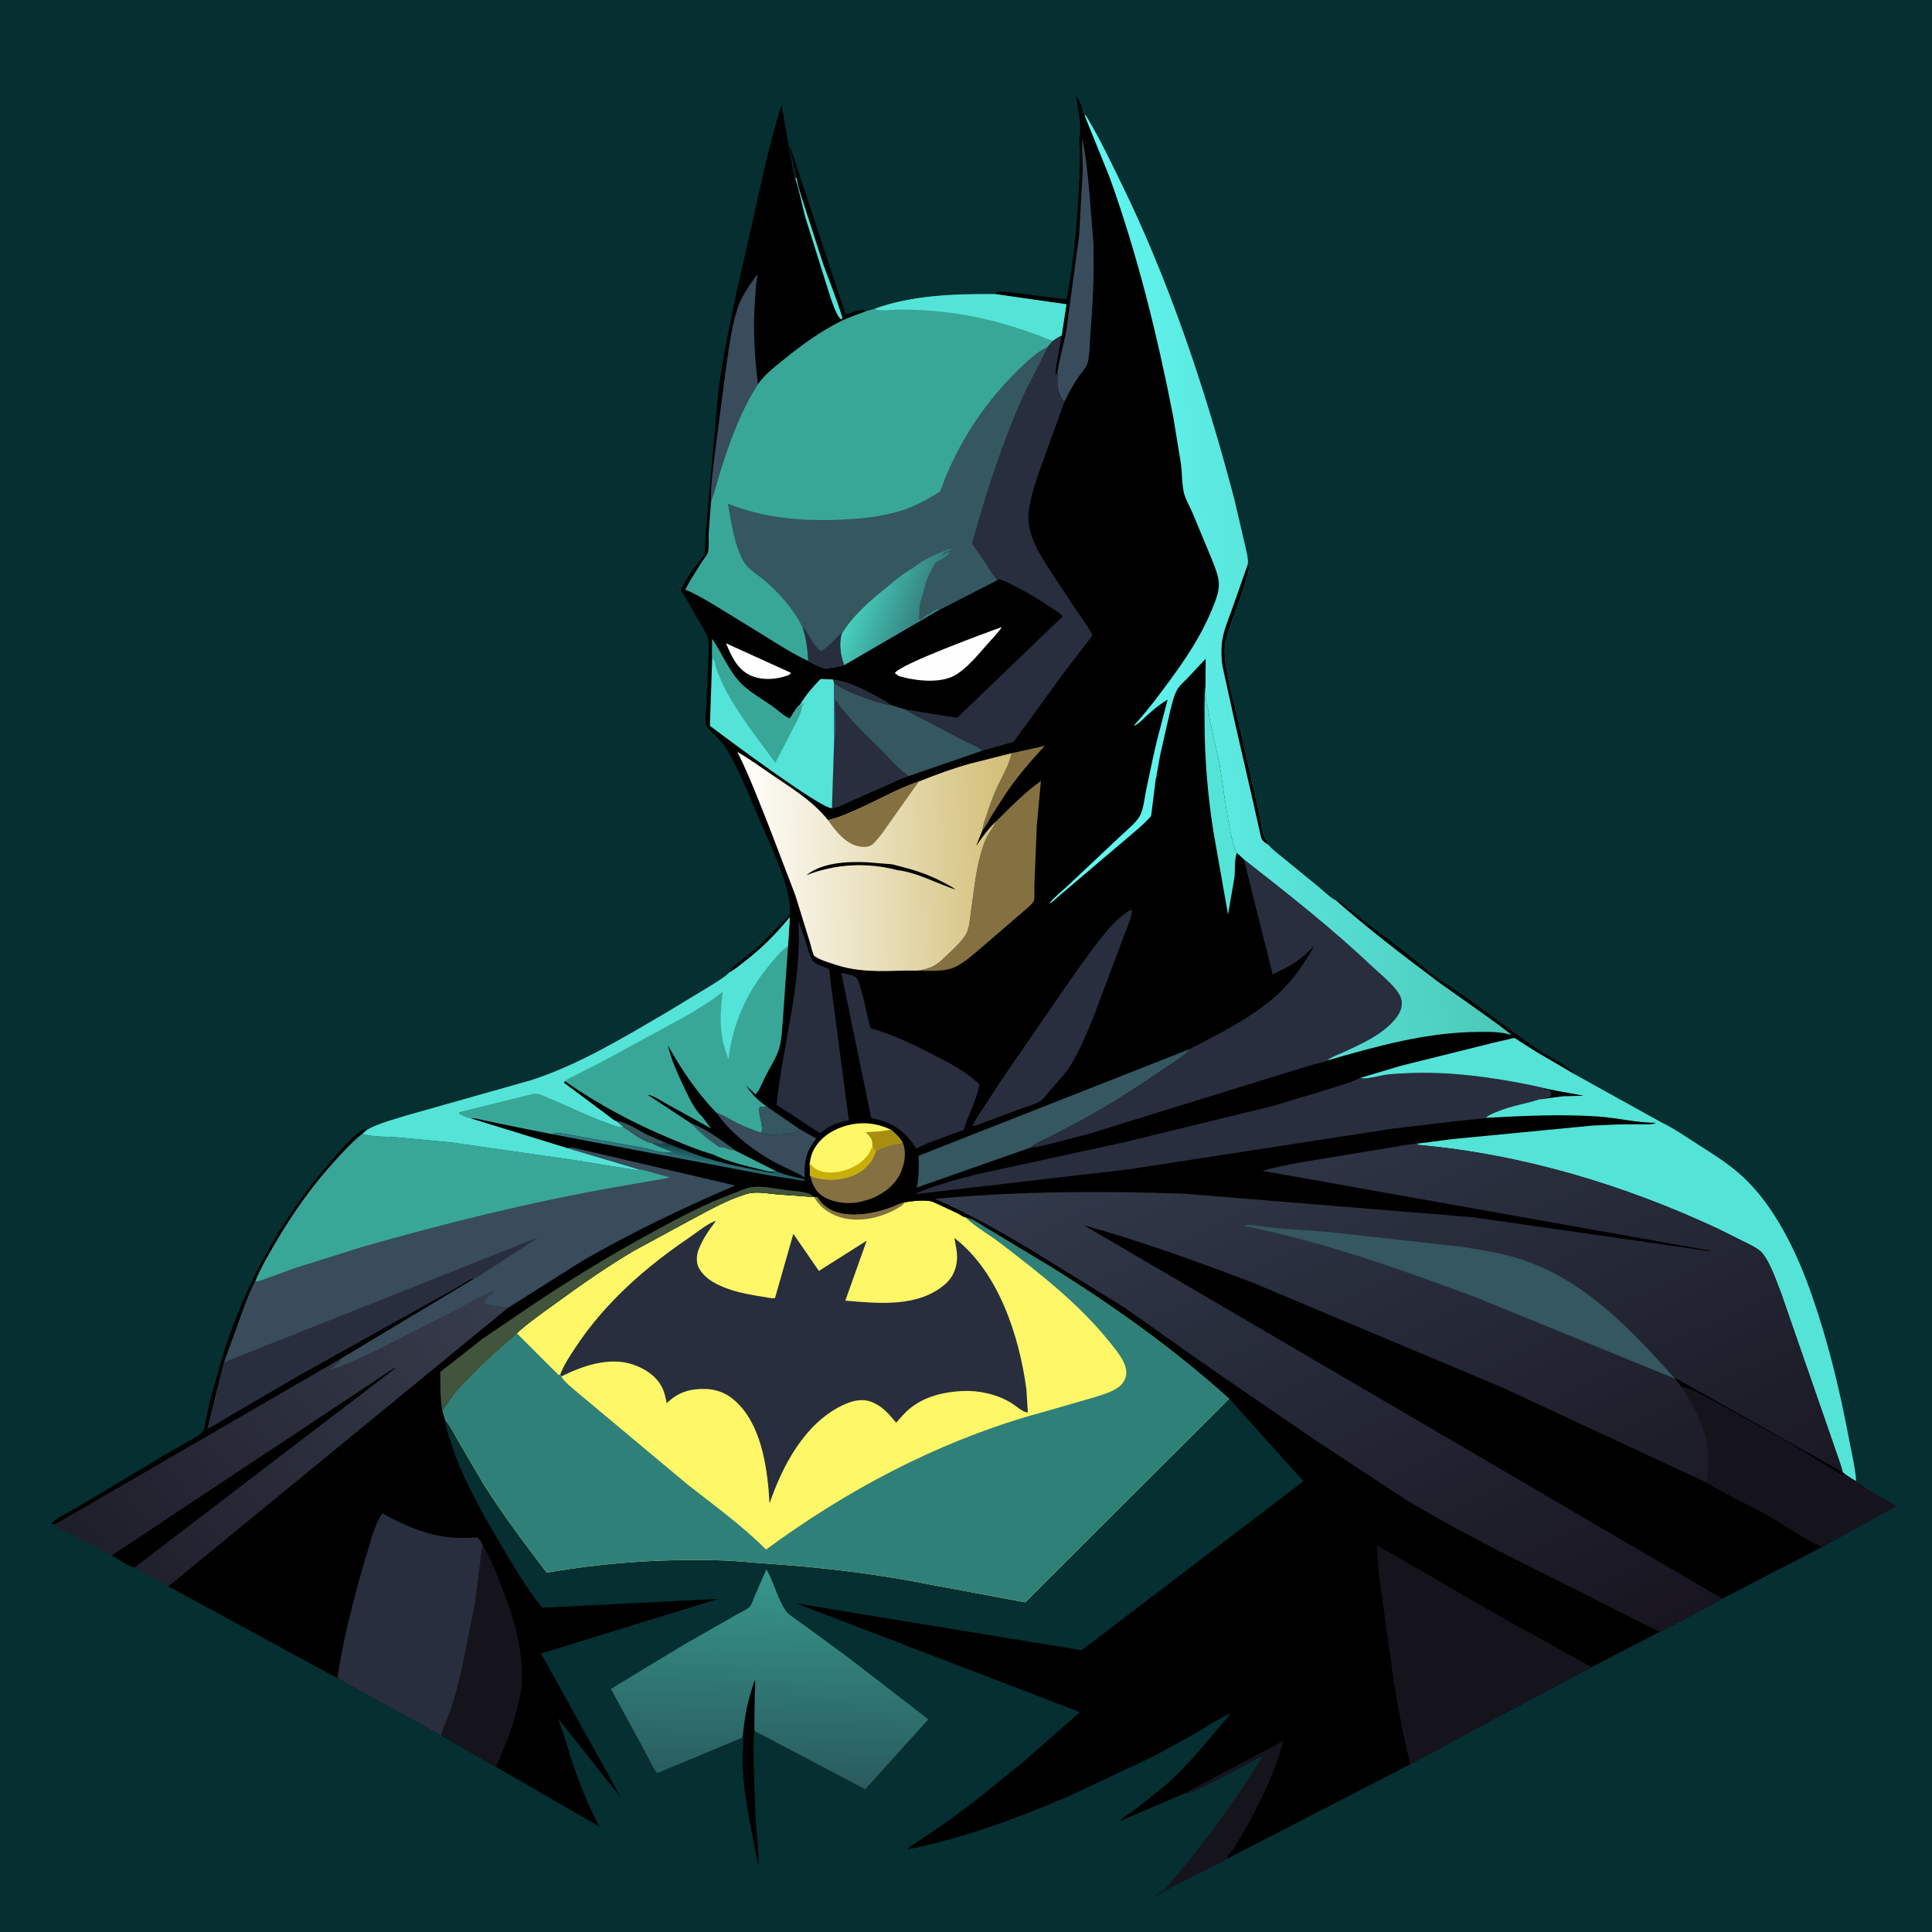 <svg version="1.1" xmlns="http://www.w3.org/2000/svg" style="display: block;" viewBox="0 0 2048 2048" width="1024" height="1024">
<defs>
	<linearGradient id="Gradient1" gradientUnits="userSpaceOnUse" x1="812.438" y1="1890.85" x2="819.2" y2="1668.22">
		<stop class="stop0" offset="0" stop-opacity="1" stop-color="rgb(41,91,94)"/>
		<stop class="stop1" offset="1" stop-opacity="1" stop-color="rgb(55,150,139)"/>
	</linearGradient>
	<linearGradient id="Gradient2" gradientUnits="userSpaceOnUse" x1="97.763" y1="1664.2" x2="502.044" y2="1347.49">
		<stop class="stop0" offset="0" stop-opacity="1" stop-color="rgb(30,30,42)"/>
		<stop class="stop1" offset="1" stop-opacity="1" stop-color="rgb(55,60,76)"/>
	</linearGradient>
	<linearGradient id="Gradient3" gradientUnits="userSpaceOnUse" x1="707.178" y1="1213.08" x2="704.375" y2="1226.49">
		<stop class="stop0" offset="0" stop-opacity="1" stop-color="rgb(23,68,76)"/>
		<stop class="stop1" offset="1" stop-opacity="1" stop-color="rgb(48,127,133)"/>
	</linearGradient>
	<linearGradient id="Gradient4" gradientUnits="userSpaceOnUse" x1="1580.37" y1="609.806" x2="1098.74" y2="629.294">
		<stop class="stop0" offset="0" stop-opacity="1" stop-color="rgb(75,200,183)"/>
		<stop class="stop1" offset="1" stop-opacity="1" stop-color="rgb(101,255,252)"/>
	</linearGradient>
	<linearGradient id="Gradient5" gradientUnits="userSpaceOnUse" x1="1073.79" y1="908.519" x2="785.947" y2="915.842">
		<stop class="stop0" offset="0" stop-opacity="1" stop-color="rgb(210,190,117)"/>
		<stop class="stop1" offset="1" stop-opacity="1" stop-color="rgb(255,255,254)"/>
	</linearGradient>
	<linearGradient id="Gradient6" gradientUnits="userSpaceOnUse" x1="973.952" y1="654.453" x2="909.345" y2="630.293">
		<stop class="stop0" offset="0" stop-opacity="1" stop-color="rgb(54,130,128)"/>
		<stop class="stop1" offset="1" stop-opacity="1" stop-color="rgb(71,208,189)"/>
	</linearGradient>
	<linearGradient id="Gradient7" gradientUnits="userSpaceOnUse" x1="1658.38" y1="1775.21" x2="1342.36" y2="1109.06">
		<stop class="stop0" offset="0" stop-opacity="1" stop-color="rgb(24,21,32)"/>
		<stop class="stop1" offset="1" stop-opacity="1" stop-color="rgb(49,58,75)"/>
	</linearGradient>
</defs>
<path transform="translate(0,0)" fill="rgb(5,47,48)" d="M -0 -0 L 2048 0 L 2048 2048 L -0 2048 L -0 -0 z"/>
<path transform="translate(0,0)" fill="rgb(0,0,0)" d="M 787.984 1834.8 C 789.727 1816.16 793.801 1798.45 800.128 1780.85 C 801.195 1784.25 800.196 1790.52 800.167 1794.25 L 799.665 1834.2 L 799.52 1835.66 C 798.411 1847.46 798.833 1859.59 798.925 1871.45 L 800.959 1929.32 C 802.141 1945.37 804.578 1961.54 803.817 1977.65 L 797.805 1946.73 C 792.841 1921.89 788.388 1897.95 787.244 1872.53 C 786.676 1859.91 788.315 1847.31 787.984 1834.8 z"/>
<path transform="translate(0,0)" fill="rgb(0,0,0)" d="M 58.045 1616.12 L 54.785 1615 C 57.025 1610.49 79.279 1599.28 85.088 1595.85 L 180.59 1538.74 C 186.728 1535.11 213.463 1521.07 215.507 1516.87 C 216.807 1514.2 217.173 1509.65 217.779 1506.71 L 222.972 1483 L 237.935 1431.34 C 261.904 1356.8 300.709 1287.73 352.5 1229.03 C 362.286 1217.94 374.254 1203.02 387.487 1196.24 L 389.713 1197.21 L 384.305 1201.8 C 374.629 1209.31 365.844 1218.95 357.514 1227.92 C 332.152 1255.24 310.344 1285.99 291.636 1318.19 C 284.075 1331.2 276.104 1344.68 270.493 1358.66 C 266.106 1366.01 263.116 1374.52 259.864 1382.43 L 237.543 1443.99 L 220.1 1514.05 C 228.42 1510.48 236.834 1504.41 244.75 1499.93 L 315.672 1458.49 L 455.13 1380.71 L 485.785 1363.76 C 490.205 1361.19 494.886 1357.56 499.588 1355.59 C 500.717 1355.12 501.757 1355.22 502.943 1355.26 L 361.34 1440.3 L 58.045 1616.12 z"/>
<path transform="translate(0,0)" fill="rgb(21,20,29)" d="M 1254.72 1901.49 L 1360.6 1845.43 C 1351.93 1876.69 1337.9 1906.5 1322.29 1934.83 L 1308.5 1958.19 C 1306.41 1961.43 1301.07 1966.97 1300.44 1970.49 C 1297.4 1973.26 1292.77 1975.01 1289.1 1976.89 L 1260.71 1991 L 1224.5 2010.02 L 1224.5 2009 L 1226.75 2007.75 C 1228.45 2006.85 1229.82 2006.27 1231.21 2004.89 L 1232.01 2004.01 L 1233.5 2004 L 1253.01 1981.25 L 1278.51 1949 L 1281.51 1945 L 1284.51 1941 L 1287.51 1937 L 1290.51 1933 L 1293.51 1929 L 1308.5 1907.51 L 1314.51 1899 L 1320.51 1890 L 1322.51 1887 C 1323.53 1885.64 1324.37 1884.89 1325.01 1883.28 C 1325.66 1881.65 1326.47 1880.42 1327.51 1879 C 1329.08 1876.86 1330.08 1874.6 1331.54 1872.41 L 1335.01 1867.01 L 1336.51 1864 C 1339.72 1859.48 1334.76 1867.77 1338.51 1861.25 C 1326.84 1867.51 1263.75 1902.22 1256.26 1901.68 L 1254.72 1901.49 z"/>
<path transform="translate(0,0)" fill="url(#Gradient1)" d="M 787.984 1834.8 L 786.5 1842.12 L 696.638 1879.64 C 691.677 1873.53 688.45 1865.28 684.589 1858.4 L 647.577 1790.27 L 725.165 1743.32 L 780.904 1711.55 C 785.06 1709.05 791.014 1706.72 794.416 1703.47 C 797.032 1700.97 798.847 1694.7 800.268 1691.3 L 812.438 1663.51 C 819.764 1676.12 823.078 1690.91 830.542 1703.64 L 831.299 1704.9 C 832.591 1707.09 833.814 1709.02 835.805 1710.66 C 841.445 1715.31 847.82 1719.34 853.704 1723.71 L 900.163 1757.79 L 984.056 1822.56 L 917.231 1896.68 L 806.725 1838.5 C 804.774 1837.31 801.993 1836.52 800.423 1835.02 L 799.665 1834.2 L 800.167 1794.25 C 800.196 1790.52 801.195 1784.25 800.128 1780.85 C 793.801 1798.45 789.727 1816.16 787.984 1834.8 z"/>
<path transform="translate(0,0)" fill="url(#Gradient2)" d="M 361.34 1440.3 C 360.296 1442.58 359.58 1444.18 357.489 1445.7 C 354.693 1447.73 352.19 1449.86 349.607 1452.15 C 366.168 1447.42 382.759 1439.36 398.322 1431.91 L 483 1388.98 C 493.656 1383.48 504.187 1377.12 515.09 1372.18 L 522 1368.58 L 523.49 1369.5 L 521.5 1371.49 C 520.18 1372.48 519.216 1372.57 518.195 1374.01 L 512.353 1382.17 L 538.391 1386.52 L 178.475 1681.58 L 142.4 1661.73 C 134.234 1658.9 125.858 1653.25 118.396 1648.83 L 75.965 1626.71 C 70.509 1623.8 62.186 1620.72 58.045 1616.12 L 361.34 1440.3 z"/>
<path transform="translate(0,0)" fill="rgb(0,0,0)" d="M 118.396 1648.83 L 418.5 1449.77 L 418.5 1450.83 L 142.4 1661.73 C 134.234 1658.9 125.858 1653.25 118.396 1648.83 z"/>
<path transform="translate(0,0)" fill="rgb(56,76,91)" d="M 384.305 1201.8 C 394.306 1205.33 409.149 1204.6 419.885 1205.44 L 477.698 1210.82 L 609.457 1229.75 L 671 1239.71 L 675.48 1240.44 L 675.709 1239.31 L 600.589 1216.9 C 604.124 1216.38 606.499 1216.03 610 1217.02 L 779.602 1256.67 C 723.953 1280.48 669.306 1306.56 616.894 1336.92 L 538.391 1386.52 L 512.353 1382.17 L 518.195 1374.01 C 519.216 1372.57 520.18 1372.48 521.5 1371.49 L 523.49 1369.5 L 522 1368.58 L 515.09 1372.18 C 504.187 1377.12 493.656 1383.48 483 1388.98 L 398.322 1431.91 C 382.759 1439.36 366.168 1447.42 349.607 1452.15 C 352.19 1449.86 354.693 1447.73 357.489 1445.7 C 359.58 1444.18 360.296 1442.58 361.34 1440.3 L 502.943 1355.26 C 501.757 1355.22 500.717 1355.12 499.588 1355.59 C 494.886 1357.56 490.205 1361.19 485.785 1363.76 L 455.13 1380.71 L 315.672 1458.49 L 244.75 1499.93 C 236.834 1504.41 228.42 1510.48 220.1 1514.05 L 237.543 1443.99 L 259.864 1382.43 C 263.116 1374.52 266.106 1366.01 270.493 1358.66 C 276.104 1344.68 284.075 1331.2 291.636 1318.19 C 310.344 1285.99 332.152 1255.24 357.514 1227.92 C 365.844 1218.95 374.629 1209.31 384.305 1201.8 z"/>
<path transform="translate(0,0)" fill="rgb(40,46,62)" d="M 237.543 1443.99 L 570.645 1311.6 L 521.645 1343.71 C 515.4 1347.56 509.494 1351.94 502.943 1355.26 C 501.757 1355.22 500.717 1355.12 499.588 1355.59 C 494.886 1357.56 490.205 1361.19 485.785 1363.76 L 455.13 1380.71 L 315.672 1458.49 L 244.75 1499.93 C 236.834 1504.41 228.42 1510.48 220.1 1514.05 L 237.543 1443.99 z"/>
<path transform="translate(0,0)" fill="rgb(57,167,152)" d="M 384.305 1201.8 C 394.306 1205.33 409.149 1204.6 419.885 1205.44 L 477.698 1210.82 L 609.457 1229.75 L 671 1239.71 L 675.48 1240.44 L 675.709 1239.31 C 678.621 1239.62 681.176 1240.03 684 1240.86 L 710.569 1248.28 L 652.157 1258.43 C 561.618 1274.42 471.358 1296.73 383 1322.08 L 313.036 1344.06 L 286.564 1353.67 C 281.409 1355.53 275.954 1358 270.493 1358.66 C 276.104 1344.68 284.075 1331.2 291.636 1318.19 C 310.344 1285.99 332.152 1255.24 357.514 1227.92 C 365.844 1218.95 374.629 1209.31 384.305 1201.8 z"/>
<path transform="translate(0,0)" fill="rgb(254,247,103)" d="M 547.838 1413.25 C 560.659 1401.44 575.722 1391.25 589.809 1380.97 C 616.392 1361.57 643.298 1342.83 671.627 1326.01 L 730.979 1293.83 C 749.522 1284.04 769.624 1272.36 789.661 1266.16 L 791.5 1265.6 C 801.379 1262.51 814.168 1265.26 824.423 1266.13 L 863.121 1268.9 L 866.5 1268.66 L 867.53 1270.35 C 872.569 1278.45 881.21 1283.82 890.5 1285.88 C 907.827 1289.72 928.382 1285.83 944.817 1279.73 C 949.584 1277.97 954.18 1275.02 959.272 1274.48 C 966.339 1273.01 978.348 1272.05 985.539 1273.16 C 989.144 1273.71 993.208 1276.01 996.565 1277.49 L 1015.22 1286.22 C 1017.16 1287.23 1021.31 1290.18 1023.2 1290.31 C 1032.42 1292.16 1042.54 1300.21 1050.91 1304.77 L 1112.48 1341.9 C 1180.24 1384.01 1243.73 1429.28 1303.08 1482.66 L 1086.77 1698.51 L 987.673 1680.02 C 930.953 1668.66 873.157 1661.55 815.464 1657.7 L 773.653 1654.42 C 708.4 1651.78 643.895 1655.99 579.544 1667.07 C 556.668 1636.82 533.269 1606.15 513.078 1574.02 L 486.06 1528 C 481.817 1520.67 477.857 1512.08 472.351 1505.69 L 471.614 1504.86 L 468.839 1495.19 C 473.967 1488.06 478.562 1480.76 484.293 1474.06 C 503.486 1451.6 525.928 1432.88 547.838 1413.25 z"/>
<path transform="translate(0,0)" fill="rgb(132,112,64)" d="M 863.121 1268.9 L 866.5 1268.66 L 867.53 1270.35 C 872.569 1278.45 881.21 1283.82 890.5 1285.88 C 907.827 1289.72 928.382 1285.83 944.817 1279.73 C 949.584 1277.97 954.18 1275.02 959.272 1274.48 C 957.329 1277.35 954.925 1278.77 951.998 1280.5 C 934.542 1290.79 911.58 1296.25 891.537 1290.59 C 879.726 1287.25 868.923 1279.77 863.121 1268.9 z"/>
<path transform="translate(0,0)" fill="rgb(40,46,62)" d="M 593.858 1457.16 C 597.646 1446.95 603.988 1437.55 609.951 1428.5 C 641.303 1380.91 684.243 1343.28 731.069 1311.61 C 739.042 1306.22 748.62 1297.99 757.51 1294.58 L 758.896 1294.27 C 751.768 1303.76 745.136 1312.82 740.815 1324 L 740.237 1325.46 C 738.303 1330.66 738.005 1337.97 740.358 1343.08 C 746.338 1356.05 762.196 1363.22 775.148 1367.39 C 786.417 1371.01 798.351 1373.02 810.04 1374.79 C 813.48 1375.31 818.268 1376.71 821.543 1376 L 840.971 1307.9 L 868.065 1347.25 L 918.732 1315.16 L 896.067 1378.76 C 930.793 1381.71 973.027 1386.15 1001.63 1361.55 C 1009.91 1354.43 1013.78 1345.37 1014.5 1334.63 C 1014.98 1327.48 1012.84 1319.38 1011.66 1312.27 C 1058.65 1348.4 1080.52 1416.39 1088.04 1473.01 L 1089.55 1497.11 C 1085.73 1498.2 1075.51 1489.22 1071.36 1486.78 C 1055.85 1477.66 1037.34 1473.61 1019.43 1474.56 C 1000.13 1475.58 980.784 1480.26 965.345 1492.37 C 959.603 1496.88 954.802 1502.67 949.964 1508.11 C 942.539 1499.1 934.849 1490.08 923.5 1485.95 C 912.755 1482.05 902.105 1485.22 892.26 1490.06 C 852.61 1509.56 829.534 1553.75 815.757 1593.61 C 813.798 1559.43 808.283 1515.74 783.926 1489.49 C 773.862 1478.63 761.94 1472.59 747 1472.32 C 730.97 1472.03 718.199 1476.18 706.771 1487.48 C 705.636 1481.74 704.46 1476.04 701.85 1470.75 C 695.871 1458.62 683.286 1450.51 670.76 1446.37 C 645.736 1438.1 617.637 1447.78 595.224 1458.97 L 593.858 1457.16 z"/>
<path transform="translate(0,0)" fill="rgb(47,128,120)" d="M 1023.2 1290.31 C 1032.42 1292.16 1042.54 1300.21 1050.91 1304.77 L 1112.48 1341.9 C 1180.24 1384.01 1243.73 1429.28 1303.08 1482.66 L 1086.77 1698.51 L 987.673 1680.02 C 930.953 1668.66 873.157 1661.55 815.464 1657.7 L 773.653 1654.42 C 708.4 1651.78 643.895 1655.99 579.544 1667.07 C 556.668 1636.82 533.269 1606.15 513.078 1574.02 L 486.06 1528 C 481.817 1520.67 477.857 1512.08 472.351 1505.69 L 471.614 1504.86 L 468.839 1495.19 C 473.967 1488.06 478.562 1480.76 484.293 1474.06 C 503.486 1451.6 525.928 1432.88 547.838 1413.25 L 592.065 1457.47 L 593.858 1457.16 L 595.224 1458.97 C 595.892 1463.12 609.387 1473.52 613.039 1476.83 L 728.768 1573.55 C 756.865 1595.76 786.759 1617.08 811.996 1642.62 C 896.661 1580.4 990.338 1530.45 1091.36 1500.85 L 1107.26 1496.41 L 1159.14 1481.45 C 1167.9 1478.76 1180.63 1475.19 1187.5 1468.94 C 1191.48 1465.3 1194.13 1459.99 1193.96 1454.5 C 1193.62 1443.3 1182.98 1431.03 1176.32 1422.72 C 1143.42 1381.69 1101.98 1349.71 1060.54 1317.91 C 1049.01 1309.06 1035.19 1301.33 1024.59 1291.62 L 1023.2 1290.31 z"/>
<path transform="translate(0,0)" fill="rgb(0,0,0)" d="M 1054.95 311.79 L 1056.35 309.811 C 1061.78 308.428 1070.42 309.927 1076.03 310.426 L 1130.66 317.31 C 1138.98 274.566 1142.18 230.902 1144.26 187.485 L 1144.75 161.876 C 1144.61 156.387 1143.58 149.572 1144.42 144.231 C 1146.55 130.619 1142.5 115.443 1140.87 101.787 C 1143.02 105.375 1145.9 109.764 1146.61 113.894 C 1147.08 116.638 1147.11 118.71 1148.76 121.163 L 1149.66 122.325 L 1150.8 122 C 1164.3 143.895 1175.3 167.116 1186.64 190.167 C 1239.77 298.115 1277.84 412.906 1308.46 529.108 L 1320.09 579 C 1321.24 584.808 1323.62 592.273 1322.75 598.136 L 1324.52 600 C 1319.69 625.188 1307.81 650.002 1300.4 674.666 C 1297.68 683.708 1297.92 692.706 1299.06 702 C 1301.74 723.832 1308.61 745.935 1313.42 767.394 L 1334.75 862.422 C 1336.47 869.76 1337.72 883.253 1341.4 889.324 L 1343.5 892.16 C 1344.38 893.486 1344.43 893.995 1344.54 895.581 C 1349.91 901.575 1356.93 906.612 1363.12 911.752 L 1397.14 939.513 C 1402.44 943.781 1410.21 951.805 1416.27 954.487 C 1421.1 955.21 1423.63 958.355 1427.35 961.415 L 1444.5 975.135 L 1492.25 1011.74 C 1504.68 1021.52 1517.13 1033.39 1530.55 1041.72 C 1568.38 1065.21 1602.14 1095.02 1639.98 1118.66 C 1645.73 1122.25 1667.11 1132.82 1668.64 1138.44 L 1760.82 1189.54 C 1774.45 1196.05 1787.36 1205.17 1800.11 1213.29 C 1816.53 1223.75 1833.15 1234.13 1847.5 1247.41 C 1881.37 1278.74 1904.63 1327.41 1919.79 1370.44 C 1937.47 1420.61 1949.99 1472.11 1959.85 1524.33 C 1962.71 1539.49 1966.48 1554.85 1967.73 1570.23 L 1968.73 1571.05 C 1980.9 1580.86 1996.5 1588.6 2009.95 1596.63 L 1931.65 1639.69 L 1825.51 1694.58 C 1812.13 1702.78 1797.92 1709.87 1784 1717.12 C 1776.07 1721.24 1768.04 1726.27 1759.77 1729.56 L 1687.19 1767.18 L 1584.48 1821.85 L 1495.02 1870.18 L 1300.44 1970.49 C 1301.07 1966.97 1306.41 1961.43 1308.5 1958.19 L 1322.29 1934.83 C 1337.9 1906.5 1351.93 1876.69 1360.6 1845.43 L 1254.72 1901.49 L 1186.45 1930.67 C 1191.86 1925.39 1198.91 1921.43 1205 1916.89 L 1236.09 1891.85 C 1262.11 1868.94 1282.71 1841.87 1305.12 1815.69 C 1291.18 1822.44 1277.97 1830.95 1264.62 1838.78 L 1222.47 1861.93 L 1133.28 1903.88 C 1078.35 1927.63 1020.46 1948.85 961.6 1960.49 C 964.553 1957.12 969.64 1954.4 973.414 1951.81 L 1000.52 1933.42 L 1031.8 1910.52 L 1086.48 1866.18 L 1144.81 1814.9 L 844.091 1699.69 L 1146.52 1749.33 L 1381.7 1570.16 L 1303.08 1482.66 C 1243.73 1429.28 1180.24 1384.01 1112.48 1341.9 L 1050.91 1304.77 C 1042.54 1300.21 1032.42 1292.16 1023.2 1290.31 C 1021.31 1290.18 1017.16 1287.23 1015.22 1286.22 L 996.565 1277.49 C 993.208 1276.01 989.144 1273.71 985.539 1273.16 C 978.348 1272.05 966.339 1273.01 959.272 1274.48 C 954.18 1275.02 949.584 1277.97 944.817 1279.73 C 928.382 1285.83 907.827 1289.72 890.5 1285.88 C 881.21 1283.82 872.569 1278.45 867.53 1270.35 L 866.5 1268.66 L 863.121 1268.9 L 824.423 1266.13 C 814.168 1265.26 801.379 1262.51 791.5 1265.6 L 789.661 1266.16 C 769.624 1272.36 749.522 1284.04 730.979 1293.83 L 671.627 1326.01 C 643.298 1342.83 616.392 1361.57 589.809 1380.97 C 575.722 1391.25 560.659 1401.44 547.838 1413.25 C 525.928 1432.88 503.486 1451.6 484.293 1474.06 C 478.562 1480.76 473.967 1488.06 468.839 1495.19 L 471.614 1504.86 C 472.486 1513.21 475.552 1521.68 478.136 1529.67 C 490.309 1567.3 509.911 1601.84 529.924 1635.74 C 543.59 1658.88 557.906 1683.22 574.591 1704.27 L 761.355 1694.88 L 573.566 1752.79 L 658.533 1906.04 L 591.423 1821.51 C 597.264 1836.25 601.353 1851.79 606.317 1866.84 C 614.102 1890.44 623.761 1914.72 635.709 1936.5 L 525.598 1872.8 L 467.726 1839.8 L 357.59 1778.97 L 178.475 1681.58 L 538.391 1386.52 L 616.894 1336.92 C 669.306 1306.56 723.953 1280.48 779.602 1256.67 L 610 1217.02 C 606.499 1216.03 604.124 1216.38 600.589 1216.9 L 675.709 1239.31 L 675.48 1240.44 L 671 1239.71 L 609.457 1229.75 L 477.698 1210.82 L 419.885 1205.44 C 409.149 1204.6 394.306 1205.33 384.305 1201.8 L 389.713 1197.21 L 389.892 1197.24 C 403.176 1190.08 419.24 1186.15 433.629 1181.71 L 563 1145.1 C 613.628 1128.76 661.282 1099.77 707 1073 L 755.076 1043.89 C 761.126 1039.92 768.355 1035.85 773.4 1030.64 C 773.594 1027.35 777.654 1024.55 780.224 1022.5 C 789.025 1015.49 798.068 1008.85 806.313 1001.16 L 837.578 969.142 C 837.322 960.371 836.719 952.558 834.485 944.075 C 827.65 918.128 815.076 892.328 804.5 867.67 C 793.693 842.475 784.593 818.237 770.5 794.526 C 766.144 787.197 760.404 782.133 754.657 775.946 C 753.153 774.328 749.491 771.151 748.61 769.273 C 746.784 765.378 748.603 754.323 748.853 749.519 L 750.424 706.237 C 750.768 697.301 752.378 686.098 750.535 677.389 C 749.059 670.415 742.553 661.27 738.903 655 C 733.199 645.204 728.182 634.939 721.653 625.659 C 725.867 616.182 732.794 606.581 738.868 598.148 C 741.042 595.13 745.601 590.335 746.922 586.945 C 747.461 585.561 747.256 582.15 747.36 580.599 L 748.363 561.934 L 761.344 416 C 769.405 355.91 783.769 296.245 797.248 237.185 C 806.794 195.362 815.256 152.051 828.465 111.242 L 841.124 182.995 C 841.48 184.563 841.776 185.819 842.337 187.357 L 842.922 188.901 L 844.484 188.815 L 837.004 156.5 L 837.794 156 L 896.251 333.23 C 902.614 331.615 913.209 326.759 918.968 329.486 L 927.122 327.324 C 967.416 312.677 1012.6 311.511 1054.95 311.79 z"/>
<path transform="translate(0,0)" fill="rgb(40,46,62)" d="M 883.028 720.284 C 898.876 722.061 913.659 729.765 927.6 737.208 C 933.204 740.2 939.336 743.116 944.158 747.281 L 942.859 747.194 C 931.982 746.24 890.378 731.127 884.034 723.705 L 883.028 720.284 z"/>
<path transform="translate(0,0)" fill="rgb(84,227,215)" d="M 844.484 188.815 C 846.27 200.378 851.082 212.725 854.522 223.936 L 872.635 279.97 C 879.474 298.92 887.317 317.662 893.013 337 L 891.955 338.685 C 886.611 335.555 882.046 319.786 879.824 313.661 L 853.591 230.072 C 850.063 217.139 847.692 203.207 843.488 190.553 L 842.922 188.901 L 844.484 188.815 z"/>
<path transform="translate(0,0)" fill="rgb(52,87,96)" d="M 812.213 1172.57 L 847.264 1196.69 C 844.544 1200.11 840.229 1201.37 835.996 1201.82 C 827.253 1202.76 815.345 1203.87 807.055 1200.86 C 810.122 1192.85 802.293 1180.43 805.5 1173.04 C 807.61 1173.54 808.689 1173.85 810.825 1173.14 L 812.213 1172.57 z"/>
<path transform="translate(0,0)" fill="rgb(254,254,254)" d="M 769.62 681.93 L 838 713.012 L 838.261 714.125 L 835.5 715.857 C 823.014 720.327 808.467 721.574 796 716.161 C 781.522 709.876 775.383 695.547 769.62 681.93 z"/>
<path transform="translate(0,0)" fill="rgb(132,112,64)" d="M 1072.45 798.378 L 1107.45 790.653 C 1092.01 807.42 1077.55 824.123 1064.92 843.158 L 1051.22 864.629 C 1048.26 869.615 1045.33 875.633 1041.49 879.969 C 1041.94 874.343 1044.02 869.877 1045.7 864.621 C 1049.17 853.769 1052.83 843.288 1057.74 832.977 C 1063.47 820.92 1069.41 811.619 1072.45 798.378 z"/>
<path transform="translate(0,0)" fill="url(#Gradient3)" d="M 584.587 1202.11 C 591.673 1199.97 598.889 1202.03 606.031 1203.18 L 641.191 1209.49 L 681.29 1216.59 C 689.128 1218.19 703.037 1223.12 710.75 1221.25 L 713.02 1222.06 L 713.5 1221.39 C 706.128 1218.17 697.576 1215.85 690.764 1211.56 L 694.922 1211.61 C 698.204 1213.47 702.447 1212.07 706.051 1211.55 C 719.674 1216.73 733.224 1222.63 747.105 1227.04 C 770.793 1234.56 795.617 1239.2 820 1243.58 L 819.889 1242.12 L 822.235 1241.26 C 831.928 1245.49 842.285 1247.56 852.5 1250.12 L 853.1 1251.5 C 849.353 1251.71 845.386 1250.52 841.662 1249.96 L 814.074 1245.66 L 584.587 1202.11 z"/>
<path transform="translate(0,0)" fill="rgb(254,254,254)" d="M 1062.03 664.691 C 1057.95 670.822 1052.17 676.624 1047.26 682.179 C 1037.39 693.352 1025.07 708.626 1012.08 715.944 C 996.256 724.855 969.927 721.665 953.009 716.736 L 948.5 713.569 C 953.707 704.169 1047.64 669.771 1062.03 664.691 z"/>
<path transform="translate(0,0)" fill="rgb(56,76,91)" d="M 759.159 1179.27 C 766.638 1181.96 773.147 1186.34 780.22 1189.89 C 789.009 1194.29 797.763 1197.7 807.055 1200.86 C 815.345 1203.87 827.253 1202.76 835.996 1201.82 C 840.229 1201.37 844.544 1200.11 847.264 1196.69 L 847.325 1196.66 L 865.358 1206.95 C 854.405 1220.46 852.324 1231.03 852.982 1248.13 C 843.883 1242.49 833.493 1238.45 823.973 1233.47 C 799.559 1220.7 775.26 1201.88 759.159 1179.27 z"/>
<path transform="translate(0,0)" fill="rgb(84,227,215)" d="M 1277.86 726.837 C 1278.25 734.285 1277.42 742.041 1279.81 749 C 1281.35 753.516 1281.68 759.397 1282.68 764.155 L 1292.46 808.363 C 1295.25 823.204 1304.3 897.674 1311.32 904.165 C 1308.33 909.111 1309.42 923.464 1308.56 930.021 L 1301.78 969.538 L 1286.43 882.528 C 1280.33 844.263 1276.91 804.264 1276.91 765.5 C 1276.91 752.723 1276.4 739.513 1277.86 726.837 z"/>
<path transform="translate(0,0)" fill="rgb(132,112,64)" d="M 956.964 1211.45 C 960.794 1220.42 959.241 1231.64 955.86 1240.51 C 950.479 1254.62 938.638 1264.24 925.037 1270.01 C 921.227 1271.62 917.249 1272.63 913.252 1273.66 C 900.296 1277 883.537 1275.22 872.176 1268.05 C 864.239 1263.04 860.897 1254.91 858.76 1246.18 L 862.5 1247.83 C 876.277 1252.49 896.027 1251.07 908.821 1244 C 918.004 1238.92 925.051 1231.15 928.057 1221.04 C 933.207 1215.59 949.762 1212.69 956.964 1211.45 z"/>
<path transform="translate(0,0)" fill="rgb(254,247,103)" d="M 858.32 1233.22 C 859.045 1229.1 859.699 1224.91 861.461 1221.08 C 867.563 1207.82 879.568 1199.13 893.045 1194.5 C 910.102 1188.63 927.792 1189.56 944 1197.38 C 949.37 1201.57 953.452 1205.5 956.964 1211.45 C 949.762 1212.69 933.207 1215.59 928.057 1221.04 C 925.051 1231.15 918.004 1238.92 908.821 1244 C 896.027 1251.07 876.277 1252.49 862.5 1247.83 L 858.76 1246.18 L 858.32 1233.22 z"/>
<path transform="translate(0,0)" fill="rgb(167,142,14)" d="M 944 1197.38 C 949.37 1201.57 953.452 1205.5 956.964 1211.45 C 949.762 1212.69 933.207 1215.59 928.057 1221.04 C 927.281 1218.12 925.683 1218.27 924.849 1215.35 C 924.686 1208.27 923.888 1206.23 918.683 1201.27 L 917.616 1200.27 C 925.992 1199.71 934.526 1199.45 942.747 1197.67 L 944 1197.38 z"/>
<path transform="translate(0,0)" fill="rgb(201,174,9)" d="M 924.849 1215.35 C 925.683 1218.27 927.281 1218.12 928.057 1221.04 C 925.051 1231.15 918.004 1238.92 908.821 1244 C 896.027 1251.07 876.277 1252.49 862.5 1247.83 L 858.76 1246.18 L 858.32 1233.22 L 859.182 1234.11 C 861.01 1236.2 862.542 1237.84 865 1239.21 C 874.975 1244.77 887.05 1243.45 897.5 1239.95 C 907.734 1236.52 918.135 1229.56 922.737 1219.48 L 923.838 1217 L 924.849 1215.35 z"/>
<path transform="translate(0,0)" fill="rgb(56,76,91)" d="M 753.796 531.484 C 752.987 517.149 755.548 501.297 756.947 487.012 L 770.235 384.894 C 773.251 365.681 775.867 344.392 782.144 325.973 C 786.569 312.989 794.844 301.968 802.69 290.895 C 803.077 294.359 801.688 299.14 801.351 302.709 L 799.628 330.198 C 798.574 356.292 800.311 381.336 803.473 407.216 C 785.648 434.541 773.795 466.931 764.032 498 C 760.53 509.145 757.867 520.519 753.796 531.484 z"/>
<path transform="translate(0,0)" fill="rgb(56,76,91)" d="M 1121.04 393.833 C 1123.21 379.187 1127.71 364.898 1130.31 350.286 L 1143.88 250 L 1147.69 181.014 C 1147.81 169.639 1146.5 158.112 1147.24 146.784 C 1151.3 165.849 1153.04 185.636 1154.88 205.038 L 1159.04 257.301 C 1160.15 290.286 1158.36 323.08 1155.77 355.951 C 1155.12 364.243 1155.41 381.887 1151.28 388.611 C 1148.59 392.998 1145.01 396.883 1142.15 401.183 C 1136.95 409.011 1132.28 417.506 1128.24 425.992 C 1125.95 423.314 1124.23 420.918 1123.05 417.591 L 1122.61 416.315 C 1120.12 409.272 1120.93 401.23 1121.04 393.833 z"/>
<path transform="translate(0,0)" fill="rgb(57,167,152)" d="M 498.75 1185.5 C 494.245 1184.65 490.576 1183.04 486.79 1180.5 L 486.5 1179.18 L 564.318 1159.88 C 569.636 1158.18 578.51 1162.86 583.578 1164.96 C 603.555 1173.23 622.899 1183.04 643.306 1190.25 C 648.797 1192.18 655.018 1195.12 660.913 1194.82 C 669.467 1200 681.101 1209.76 690.764 1211.56 C 697.576 1215.85 706.128 1218.17 713.5 1221.39 L 713.02 1222.06 L 710.75 1221.25 C 703.037 1223.12 689.128 1218.19 681.29 1216.59 L 641.191 1209.49 L 606.031 1203.18 C 598.889 1202.03 591.673 1199.97 584.587 1202.11 L 547.848 1194.82 L 514.771 1188.01 C 509.321 1186.93 504.37 1185.03 498.75 1185.5 z"/>
<path transform="translate(0,0)" fill="rgb(66,84,59)" d="M 468.839 1495.19 C 466.425 1481.71 466.796 1467.97 466.722 1454.32 L 511.427 1419.16 L 545.744 1395.94 C 592.986 1363.41 641.906 1333.08 692.357 1305.76 C 719.273 1291.19 746.293 1276.54 775.086 1266 C 781.806 1263.54 790.212 1259.21 797.211 1258.29 C 808.023 1256.88 823.258 1260.25 834.219 1261.64 C 841.685 1262.59 850.509 1262.76 857.633 1265.3 C 859.613 1266 861.464 1267.63 863.121 1268.9 L 824.423 1266.13 C 814.168 1265.26 801.379 1262.51 791.5 1265.6 L 789.661 1266.16 C 769.624 1272.36 749.522 1284.04 730.979 1293.83 L 671.627 1326.01 C 643.298 1342.83 616.392 1361.57 589.809 1380.97 C 575.722 1391.25 560.659 1401.44 547.838 1413.25 C 525.928 1432.88 503.486 1451.6 484.293 1474.06 C 478.562 1480.76 473.967 1488.06 468.839 1495.19 z"/>
<path transform="translate(0,0)" fill="rgb(52,87,96)" d="M 1262.62 1111.48 C 1255.29 1119.48 1243.49 1126.35 1234.5 1132.54 C 1203.56 1153.84 1171.86 1174.34 1138.54 1191.77 L 1112.27 1205.49 C 1105.95 1208.64 1098.06 1211.55 1092.9 1216.35 L 971.756 1258.86 C 974.267 1247.2 974.223 1236.99 973.657 1225.2 L 1262.62 1111.48 z"/>
<path transform="translate(0,0)" fill="rgb(132,112,64)" d="M 1055.36 871.214 C 1070.48 856.212 1086.07 840.148 1103.43 827.775 L 1099.11 874.5 L 1096.47 938.507 C 1096.35 941.847 1097.04 952.915 1095.86 955.157 C 1093.88 958.916 1087.4 963.807 1084.11 966.795 L 1044.74 1000.74 C 1034.91 1008.84 1021.79 1021.74 1009.94 1026.14 C 999.245 1030.1 983.718 1029.15 972.513 1028.87 C 978.022 1028.15 983.528 1026.91 988.596 1024.55 C 994.902 1021.63 1000.66 1015.52 1005.68 1010.76 C 1011.7 1005.06 1020.22 997.125 1024.24 989.821 C 1027.72 983.504 1028.18 973.38 1029.26 966.233 C 1032.05 947.878 1033.61 929.019 1038.18 910.997 C 1040.33 902.516 1042.72 893.24 1047.07 885.561 C 1049.86 880.632 1053.4 876.637 1055.36 871.214 z"/>
<path transform="translate(0,0)" fill="rgb(40,46,62)" d="M 846.212 976.002 L 853.5 996.134 C 855.632 1002.96 857.13 1009.79 860.201 1016.29 C 863.109 1022.45 872.303 1024.61 878.416 1026.81 C 880.151 1030.85 879.89 1036.81 880.533 1041.24 L 885.945 1082.5 L 899.826 1187.48 C 891.011 1189.5 882.931 1191.4 875.392 1196.69 L 874.535 1197.3 C 872.763 1198.86 871.294 1200.31 869 1201.06 L 823.162 1171.15 C 829.817 1107.19 850.098 1042.56 846.324 977.801 L 846.212 976.002 z"/>
<path transform="translate(0,0)" fill="rgb(40,46,62)" d="M 1198.2 964.5 L 1199.7 964.572 C 1201.11 970.021 1192.26 989.45 1190.27 995.089 L 1158.01 1081 C 1151.56 1096.44 1144.5 1113.19 1135.92 1127.56 L 1135.04 1129 C 1129.4 1138.41 1121.1 1146.5 1114 1154.85 C 1110.84 1158.56 1106.92 1164.38 1102.97 1167.11 C 1098.38 1170.29 1090.9 1172.05 1085.64 1174.05 L 1033.08 1193.5 L 1030.97 1193.31 C 1033.17 1187.78 1037.43 1182.19 1040.61 1177.12 L 1062.17 1144 L 1136.36 1036.25 C 1148.47 1019.48 1160.44 1001.84 1173.92 986.152 C 1181.23 977.645 1188.75 970.508 1198.2 964.5 z"/>
<path transform="translate(0,0)" fill="rgb(52,87,96)" d="M 884.034 723.705 C 890.378 731.127 931.982 746.24 942.859 747.194 L 944.158 747.281 L 961.663 752.735 C 968.074 757.732 976.208 760.915 983.406 764.705 L 1021.78 785.011 C 1027.79 788.039 1036.61 790.938 1041.29 795.73 L 963.441 822.631 C 955.602 824.909 947.865 828.816 940.404 832.105 L 903.814 848.193 C 896.928 851.245 889.285 855.441 881.862 856.753 L 884.247 784.571 L 884.034 723.705 z"/>
<path transform="translate(0,0)" fill="rgb(40,46,62)" d="M 884.247 784.571 L 884.71 782.68 C 886.83 773.314 885.317 760.19 885.316 750.421 C 885.316 748.034 884.744 743.691 885.703 741.695 C 898.803 761.512 918.258 778.821 934.963 795.725 C 943.795 804.663 953.029 815.704 963.441 822.631 C 955.602 824.909 947.865 828.816 940.404 832.105 L 903.814 848.193 C 896.928 851.245 889.285 855.441 881.862 856.753 L 884.247 784.571 z"/>
<path transform="translate(0,0)" fill="rgb(21,20,29)" d="M 511.509 1637.42 C 519.426 1650.5 525.519 1665.75 531.11 1680 C 544.104 1713.1 554.82 1747.96 553.085 1783.94 C 552.604 1793.9 549.869 1804.4 547.5 1814.08 C 542.307 1835.27 534.334 1852.98 525.598 1872.8 L 467.726 1839.8 C 468.924 1833.76 472.343 1826.85 474.59 1821 C 481.416 1803.23 485.845 1784.5 490.141 1766 L 503.217 1701.32 L 511.509 1637.42 z"/>
<path transform="translate(0,0)" fill="rgb(84,227,215)" d="M 754.971 697.368 L 755.039 677.549 C 765.929 693.722 773.469 714.028 788.171 727.16 C 797.083 735.12 808.013 741.432 817.879 748.206 C 823.428 752.016 831.207 759.604 837.257 761.819 C 840.142 757.591 844.288 749.465 848.33 746.711 C 853.534 737.297 862.353 727.441 869.816 719.704 L 883.028 720.284 L 884.034 723.705 L 884.247 784.571 L 881.862 856.753 C 870.435 857.642 768.744 781.607 752.502 769.407 L 754.971 697.368 z"/>
<path transform="translate(0,0)" fill="rgb(57,167,152)" d="M 754.971 697.368 L 755.039 677.549 C 765.929 693.722 773.469 714.028 788.171 727.16 C 797.083 735.12 808.013 741.432 817.879 748.206 C 823.428 752.016 831.207 759.604 837.257 761.819 C 840.142 757.591 844.288 749.465 848.33 746.711 L 849.8 747.599 L 852.006 744.825 C 852.005 745.973 852.179 746.493 851.51 747.5 L 850.51 748.5 C 848.743 758.369 843.205 767.519 838.632 776.323 L 821.917 808.594 C 804.247 784.753 785.442 760.717 770.945 734.779 C 766.051 726.025 762.115 716.553 758.749 707.112 C 757.685 704.13 758.219 701.566 756.174 698.872 L 754.971 697.368 z"/>
<path transform="translate(0,0)" fill="rgb(40,46,62)" d="M 891.801 1031.4 C 896.195 1032.17 904.378 1033.55 907.818 1036.26 C 911.713 1039.33 919.37 1076.88 921.166 1084.13 C 921.287 1084.61 922.337 1089.43 922.516 1089.57 C 923.78 1090.51 928.147 1091.37 929.814 1091.93 L 946.5 1098.03 C 961.99 1104.18 977.057 1111.71 991.857 1119.35 C 1008.12 1127.75 1025.09 1136.7 1038.32 1149.49 C 1035.06 1166.35 1026.94 1180.48 1021.86 1196.65 L 1021.54 1197.71 L 981.796 1212.47 C 980.314 1213.07 972.056 1217.43 971.144 1217.29 C 970.685 1217.22 970.634 1216.51 970.376 1216.13 C 966.02 1209.57 961.37 1203.72 955.24 1198.73 C 945.622 1190.9 935.456 1187.72 923.616 1185.21 L 891.801 1031.4 z"/>
<path transform="translate(0,0)" fill="rgb(40,46,62)" d="M 1115.94 361.397 C 1118.99 359.018 1122.03 357.209 1125.44 355.388 L 1120.17 385.226 C 1119.63 388.2 1118.09 395.001 1119.64 397.497 L 1121.04 393.833 C 1120.93 401.23 1120.12 409.272 1122.61 416.315 L 1123.05 417.591 C 1124.23 420.918 1125.95 423.314 1128.24 425.992 L 1099.39 506.125 C 1095.96 517.287 1092.34 528.392 1090.81 540 L 1090.55 541.877 C 1089.19 552.203 1091.18 561.914 1094.87 571.56 C 1099.4 583.397 1106.47 594.48 1113.33 605.088 L 1140.51 646.153 C 1146.07 654.346 1152.28 662.537 1157.1 671.192 C 1157.54 671.998 1157.87 672.671 1157.63 673.689 C 1157.21 675.444 1153 679.96 1151.65 681.789 L 1124.48 717.543 L 1074.5 786.41 L 1041.29 795.73 C 1036.61 790.938 1027.79 788.039 1021.78 785.011 L 983.406 764.705 C 976.208 760.915 968.074 757.732 961.663 752.735 C 967.761 752.931 973.903 754.438 979.932 755.404 L 1014.6 760.954 L 1126.69 653.251 C 1123.75 649.774 1118.63 647.217 1114.86 644.616 C 1102.67 636.206 1090.19 628.599 1076.94 621.932 C 1071.23 619.055 1065.16 615.695 1059 613.993 L 1056.74 615.101 C 1052.01 609.51 1048.52 603.505 1044.62 597.378 L 1029.98 576.087 C 1045.57 521.108 1062.21 468.327 1085.89 416.189 L 1110.29 367.97 L 1115.94 361.397 z"/>
<path transform="translate(0,0)" fill="rgb(40,46,62)" d="M 1442.44 1142.46 C 1447.18 1144.8 1463.08 1140.05 1468.91 1139.28 C 1475.82 1138.36 1482.86 1138.06 1489.83 1137.7 C 1534.1 1135.42 1580.41 1141.53 1623.67 1150.5 C 1625 1150.78 1636.53 1153.14 1636.71 1153.53 L 1635.34 1154.64 L 1643.51 1156.25 L 1643.5 1162 C 1639.7 1163.69 1636.01 1163.06 1631.86 1165.35 L 1630.61 1165.75 C 1616.36 1170.21 1602.02 1172.3 1588.01 1178.02 C 1583.57 1179.83 1578.36 1181.63 1574.89 1184.98 C 1572.64 1185.93 1568.21 1185.9 1565.7 1186.17 L 1545.71 1188.2 L 1476.09 1196.43 L 1196.71 1239.5 L 977 1265.06 C 974.54 1265.38 972.285 1265.57 969.81 1265.6 C 990.272 1256.56 1011.68 1251.07 1033.23 1245.3 L 1191 1210.99 L 1350.69 1172.04 L 1414.37 1152.68 C 1422.21 1150.03 1430.77 1147.9 1438.21 1144.28 L 1442.44 1142.46 z"/>
<path transform="translate(0,0)" fill="rgb(40,46,62)" d="M 357.59 1778.97 C 362.85 1743.14 371.53 1708.91 380.896 1674 L 394.337 1628.41 C 397.215 1620.18 400.275 1611.39 405.319 1604.23 C 427.776 1616.67 451.698 1627.17 477.531 1629.72 C 486.841 1630.64 496.633 1629.98 506 1629.86 C 508.772 1631.56 509.991 1634.65 511.509 1637.42 L 503.217 1701.32 L 490.141 1766 C 485.845 1784.5 481.416 1803.23 474.59 1821 C 472.343 1826.85 468.924 1833.76 467.726 1839.8 L 357.59 1778.97 z"/>
<path transform="translate(0,0)" fill="rgb(21,20,29)" d="M 1495.02 1870.18 C 1482.4 1820.52 1475.33 1769 1468.55 1718.28 C 1465.02 1691.82 1460.4 1664.74 1459.57 1638.02 L 1590.94 1713.88 L 1687.19 1767.18 L 1584.48 1821.85 L 1495.02 1870.18 z"/>
<path transform="translate(0,0)" fill="rgb(40,46,62)" d="M 1318.61 910.959 C 1365.86 947.767 1412.75 984.832 1456.25 1026.07 C 1464.84 1034.21 1484.3 1049.12 1485.82 1061 C 1486.77 1068.51 1483.35 1075.09 1478.65 1080.67 C 1464.94 1096.96 1443.09 1106.67 1424.19 1115.34 C 1418.44 1117.99 1411.52 1120.16 1406.69 1124.25 C 1402.91 1126.47 1396.32 1127.17 1391.85 1128.5 L 1347.68 1142.02 L 1155 1201.7 L 1112.98 1212.66 C 1106.48 1214.12 1099.57 1216.14 1092.9 1216.35 C 1098.06 1211.55 1105.95 1208.64 1112.27 1205.49 L 1138.54 1191.77 C 1171.86 1174.34 1203.56 1153.84 1234.5 1132.54 C 1243.49 1126.35 1255.29 1119.48 1262.62 1111.48 C 1263.36 1110.31 1267.19 1108.88 1268.55 1108.19 L 1287.86 1098.09 C 1311.1 1085.76 1334.34 1072.22 1353.93 1054.49 C 1371.09 1038.96 1381.55 1022.32 1393.43 1002.8 C 1386.97 1008.75 1380.55 1014.94 1373.28 1019.89 C 1365.77 1024.98 1357.25 1028.91 1349.12 1032.91 L 1318.77 911.871 L 1318.61 910.959 z"/>
<path transform="translate(0,0)" fill="rgb(84,227,215)" d="M 1442.44 1142.46 L 1484.78 1129.84 L 1583.58 1105.23 L 1599.44 1101.57 C 1600.89 1101.25 1603.96 1100.17 1605.33 1100.35 C 1606.49 1100.51 1610.05 1103.3 1611.18 1104.01 L 1628.83 1115.15 L 1668.64 1138.44 L 1760.82 1189.54 C 1774.45 1196.05 1787.36 1205.17 1800.11 1213.29 C 1816.53 1223.75 1833.15 1234.13 1847.5 1247.41 C 1881.37 1278.74 1904.63 1327.41 1919.79 1370.44 C 1937.47 1420.61 1949.99 1472.11 1959.85 1524.33 C 1962.71 1539.49 1966.48 1554.85 1967.73 1570.23 C 1963.47 1568.17 1959.53 1565.22 1955.59 1562.6 L 1953.36 1560.66 C 1950.7 1549.8 1946.17 1539.24 1942.8 1528.56 L 1888.06 1370.78 C 1882.64 1357.25 1877.27 1339.92 1868.22 1328.57 C 1864.75 1324.21 1858.78 1321.48 1853.96 1318.86 L 1821.85 1302.85 C 1721.92 1256.09 1613.05 1223.38 1503 1213.64 L 1502.34 1212.27 L 1540.9 1207.34 L 1688.17 1193.15 L 1716 1191.94 L 1743.31 1191.78 C 1747.37 1191.74 1751.63 1192.37 1755.22 1190.22 C 1734.76 1190.24 1713.83 1184.78 1693.27 1183.46 C 1653.85 1180.93 1614.28 1182.82 1574.89 1184.98 C 1578.36 1181.63 1583.57 1179.83 1588.01 1178.02 C 1602.02 1172.3 1616.36 1170.21 1630.61 1165.75 L 1631.86 1165.35 C 1636.01 1163.06 1639.7 1163.69 1643.5 1162 L 1643.51 1156.25 L 1635.34 1154.64 L 1636.71 1153.53 C 1636.53 1153.14 1625 1150.78 1623.67 1150.5 C 1580.41 1141.53 1534.1 1135.42 1489.83 1137.7 C 1482.86 1138.06 1475.82 1138.36 1468.91 1139.28 C 1463.08 1140.05 1447.18 1144.8 1442.44 1142.46 z"/>
<path transform="translate(0,0)" fill="rgb(0,0,0)" d="M 1636.71 1153.53 L 1650.84 1156.41 L 1679 1161.53 L 1657.09 1162.08 L 1631.86 1165.35 C 1636.01 1163.06 1639.7 1163.69 1643.5 1162 L 1643.51 1156.25 L 1635.34 1154.64 L 1636.71 1153.53 z"/>
<path transform="translate(0,0)" fill="rgb(57,167,152)" d="M 773.4 1030.64 C 778.632 1028.08 783.693 1023.62 788.37 1020.05 C 806.849 1005.96 822.621 990.198 837.254 972.171 L 835.374 1002.72 L 829.962 1079.64 C 828.993 1089.88 828.806 1101.84 825.881 1111.6 C 822.997 1121.22 815.989 1131.85 811.424 1140.93 C 808.488 1146.77 805.342 1155.52 800.906 1160.12 L 790.953 1150.73 C 797.034 1160.11 803.175 1166.09 812.213 1172.57 L 810.825 1173.14 C 808.689 1173.85 807.61 1173.54 805.5 1173.04 C 802.293 1180.43 810.122 1192.85 807.055 1200.86 C 797.763 1197.7 789.009 1194.29 780.22 1189.89 C 773.147 1186.34 766.638 1181.96 759.159 1179.27 C 738.248 1157.47 722.74 1134.41 708.018 1108.15 C 711.527 1123.58 718.783 1139.25 725.582 1153.48 C 730.719 1164.22 735.847 1175.66 744.5 1183.88 L 753.662 1196.13 L 707.464 1170.59 C 700.949 1167.05 693.548 1161.6 686.276 1160.31 L 733.235 1191.24 C 750.27 1197.67 764.981 1209.38 779.713 1219.84 L 822.235 1241.26 L 819.889 1242.12 L 820 1243.58 C 795.617 1239.2 770.793 1234.56 747.105 1227.04 C 733.224 1222.63 719.674 1216.73 706.051 1211.55 C 702.447 1212.07 698.204 1213.47 694.922 1211.61 L 690.764 1211.56 C 681.101 1209.76 669.467 1200 660.913 1194.82 C 655.018 1195.12 648.797 1192.18 643.306 1190.25 C 622.899 1183.04 603.555 1173.23 583.578 1164.96 C 578.51 1162.86 569.636 1158.18 564.318 1159.88 L 486.5 1179.18 L 486.79 1180.5 C 490.576 1183.04 494.245 1184.65 498.75 1185.5 L 600.589 1216.9 L 675.709 1239.31 L 675.48 1240.44 L 671 1239.71 L 609.457 1229.75 L 477.698 1210.82 L 419.885 1205.44 C 409.149 1204.6 394.306 1205.33 384.305 1201.8 L 389.713 1197.21 L 389.892 1197.24 C 403.176 1190.08 419.24 1186.15 433.629 1181.71 L 563 1145.1 C 613.628 1128.76 661.282 1099.77 707 1073 L 755.076 1043.89 C 761.126 1039.92 768.355 1035.85 773.4 1030.64 z"/>
<path transform="translate(0,0)" fill="rgb(52,87,96)" d="M 733.235 1191.24 C 750.27 1197.67 764.981 1209.38 779.713 1219.84 C 776.242 1219.53 773.693 1219.1 770.5 1217.58 C 767.682 1216.23 764.971 1216.17 761.88 1215.86 C 751.528 1208.46 741.639 1200.9 733.235 1191.24 z"/>
<path transform="translate(0,0)" fill="rgb(0,0,0)" d="M 598.843 1146.07 C 634.194 1170.77 672.724 1191.33 712.57 1207.74 C 726.585 1213.51 740.996 1219.63 755.604 1223.67 C 771.853 1231.8 792.034 1236.06 809.595 1240.61 C 812.902 1241.47 816.473 1242.19 819.889 1242.12 L 820 1243.58 C 795.617 1239.2 770.793 1234.56 747.105 1227.04 C 733.224 1222.63 719.674 1216.73 706.051 1211.55 C 702.447 1212.07 698.204 1213.47 694.922 1211.61 L 690.764 1211.56 C 681.101 1209.76 669.467 1200 660.913 1194.82 L 652.94 1188.4 C 650.469 1187.82 645.135 1183.03 642.913 1181.44 L 597.5 1147.63 L 598.843 1146.07 z"/>
<path transform="translate(0,0)" fill="rgb(52,87,96)" d="M 652.94 1188.4 C 662.13 1188.15 677.368 1198.61 686 1202.87 L 706.051 1211.55 C 702.447 1212.07 698.204 1213.47 694.922 1211.61 L 690.764 1211.56 C 681.101 1209.76 669.467 1200 660.913 1194.82 L 652.94 1188.4 z"/>
<path transform="translate(0,0)" fill="rgb(84,227,215)" d="M 773.4 1030.64 C 778.632 1028.08 783.693 1023.62 788.37 1020.05 C 806.849 1005.96 822.621 990.198 837.254 972.171 L 835.374 1002.72 L 834.414 1003.35 C 828.033 1007.77 823.189 1014.14 818.171 1019.97 C 794.285 1047.77 779.206 1078.59 773.253 1114.74 L 772.19 1122.97 L 766.919 1106.5 C 762.468 1088.14 763.802 1069.84 766.158 1051.28 C 754.73 1060.57 742.201 1067.95 729.659 1075.6 L 639 1124.98 L 612.035 1138.71 C 607.79 1140.9 602.444 1143.02 598.843 1146.07 L 597.5 1147.63 L 642.913 1181.44 C 645.135 1183.03 650.469 1187.82 652.94 1188.4 L 660.913 1194.82 C 655.018 1195.12 648.797 1192.18 643.306 1190.25 C 622.899 1183.04 603.555 1173.23 583.578 1164.96 C 578.51 1162.86 569.636 1158.18 564.318 1159.88 L 486.5 1179.18 L 486.79 1180.5 C 490.576 1183.04 494.245 1184.65 498.75 1185.5 L 600.589 1216.9 L 675.709 1239.31 L 675.48 1240.44 L 671 1239.71 L 609.457 1229.75 L 477.698 1210.82 L 419.885 1205.44 C 409.149 1204.6 394.306 1205.33 384.305 1201.8 L 389.713 1197.21 L 389.892 1197.24 C 403.176 1190.08 419.24 1186.15 433.629 1181.71 L 563 1145.1 C 613.628 1128.76 661.282 1099.77 707 1073 L 755.076 1043.89 C 761.126 1039.92 768.355 1035.85 773.4 1030.64 z"/>
<path transform="translate(0,0)" fill="url(#Gradient4)" d="M 1149.66 122.325 L 1150.8 122 C 1164.3 143.895 1175.3 167.116 1186.64 190.167 C 1239.77 298.115 1277.84 412.906 1308.46 529.108 L 1320.09 579 C 1321.24 584.808 1323.62 592.273 1322.75 598.136 L 1324.52 600 C 1319.69 625.188 1307.81 650.002 1300.4 674.666 C 1297.68 683.708 1297.92 692.706 1299.06 702 C 1301.74 723.832 1308.61 745.935 1313.42 767.394 L 1334.75 862.422 C 1336.47 869.76 1337.72 883.253 1341.4 889.324 L 1343.5 892.16 C 1344.38 893.486 1344.43 893.995 1344.54 895.581 C 1349.91 901.575 1356.93 906.612 1363.12 911.752 L 1397.14 939.513 C 1402.44 943.781 1410.21 951.805 1416.27 954.487 C 1450.71 984.991 1488.18 1013.48 1525 1041.1 C 1533.76 1047.67 1600.36 1093.67 1601.99 1097.16 L 1600.65 1096.74 C 1590.01 1093.57 1578.87 1093.81 1567.87 1093.86 C 1512.42 1094.08 1459.49 1109 1406.69 1124.25 C 1411.52 1120.16 1418.44 1117.99 1424.19 1115.34 C 1443.09 1106.67 1464.94 1096.96 1478.65 1080.67 C 1483.35 1075.09 1486.77 1068.51 1485.82 1061 C 1484.3 1049.12 1464.84 1034.21 1456.25 1026.07 C 1412.75 984.832 1365.86 947.767 1318.61 910.959 L 1311.32 904.165 C 1304.3 897.674 1295.25 823.204 1292.46 808.363 L 1282.68 764.155 C 1281.68 759.397 1281.35 753.516 1279.81 749 C 1277.42 742.041 1278.25 734.285 1277.86 726.837 L 1278.07 698.302 L 1258.54 719.111 C 1255.16 722.634 1250.34 726.632 1247.96 730.89 C 1244.33 737.369 1242.43 746.039 1240.53 753.19 L 1229.8 800.545 L 1226.41 819.551 C 1226.16 820.901 1225.87 824.605 1225.16 825.635 L 1220.24 865.063 C 1211.96 874.46 1201.91 882.278 1192.45 890.461 L 1139.18 935.658 L 1122.07 950.172 C 1119.05 952.758 1115.99 956.154 1112.34 957.73 C 1117.33 951.122 1125.34 945.024 1131.42 939.357 L 1186.87 887.149 C 1193.44 880.814 1205.7 871.336 1209.23 863 C 1212.43 855.454 1213.24 845.464 1215 837.348 C 1219.81 815.119 1223.97 792.726 1230.13 770.814 L 1237.7 741.669 C 1230.89 745.582 1224.5 750.835 1218.53 755.942 C 1214.77 759.159 1206.24 768.593 1201.66 769.5 C 1215.74 753.938 1228.11 737.647 1240.5 720.72 C 1257.49 697.503 1272.99 674.214 1284.1 647.515 C 1287.79 638.651 1292.29 628.5 1292.03 618.686 C 1291.8 610.058 1287.45 600.422 1284.4 592.46 L 1263.86 543.042 C 1260.9 536.295 1256.23 528.467 1254.74 521.336 C 1252.82 512.112 1253.06 501.713 1251.94 492.261 L 1243.55 441.094 C 1226.89 355.636 1205.58 269.285 1176.02 187.376 L 1149.66 122.325 z"/>
<path transform="translate(0,0)" fill="rgb(0,0,0)" d="M 1322.75 598.136 L 1324.52 600 C 1319.69 625.188 1307.81 650.002 1300.4 674.666 C 1297.68 683.708 1297.92 692.706 1299.06 702 C 1301.74 723.832 1308.61 745.935 1313.42 767.394 L 1334.75 862.422 C 1336.47 869.76 1337.72 883.253 1341.4 889.324 L 1343.5 892.16 C 1344.38 893.486 1344.43 893.995 1344.54 895.581 C 1342.59 894.196 1339.39 892.394 1338.08 890.41 C 1336.34 887.782 1335.64 882.382 1334.92 879.308 L 1327.24 845.229 L 1309.01 765.682 L 1295.98 706.516 C 1294.68 698.89 1294.45 690.346 1295.15 682.649 C 1296.28 670.365 1301.84 657.243 1306.07 645.636 L 1322.75 598.136 z"/>
<path transform="translate(0,0)" fill="url(#Gradient5)" d="M 959.293 1028.85 C 934.228 1029.65 909.367 1030.66 885.264 1022.5 C 879.025 1020.39 867.919 1017.31 862.971 1013.15 C 861.875 1012.23 859.413 1001.87 858.849 1000.01 L 843.064 948.961 L 815.976 878.152 C 805.055 850.68 794.796 823.574 781.66 797.008 C 794.954 804.805 807.484 813.854 820.209 822.533 C 840.847 836.611 861.786 849.393 877.64 869.241 C 886.854 867.666 896.629 863.224 905.166 859.562 C 928.218 849.673 950.335 836.393 974.079 828.359 C 992.059 821.266 1009.77 814.611 1028.44 809.472 L 1072.45 798.378 C 1069.41 811.619 1063.47 820.92 1057.74 832.977 C 1052.83 843.288 1049.17 853.769 1045.7 864.621 C 1044.02 869.877 1041.94 874.343 1041.49 879.969 L 1034.73 896.748 C 1041.04 887.476 1047.3 879.075 1055.36 871.214 C 1053.4 876.637 1049.86 880.632 1047.07 885.561 C 1042.72 893.24 1040.33 902.516 1038.18 910.997 C 1033.61 929.019 1032.05 947.878 1029.26 966.233 C 1028.18 973.38 1027.72 983.504 1024.24 989.821 C 1020.22 997.125 1011.7 1005.06 1005.68 1010.76 C 1000.66 1015.52 994.902 1021.63 988.596 1024.55 C 983.528 1026.91 978.022 1028.15 972.513 1028.87 L 959.293 1028.85 z"/>
<path transform="translate(0,0)" fill="rgb(0,0,0)" d="M 951.241 922.36 C 918.78 913.889 885.738 915.671 854.645 927.798 C 871.688 914.175 898.221 913.104 919.252 914.045 L 945.615 916.193 C 964.854 920.979 981.118 925.408 998.86 934.777 C 1003.33 937.136 1009.05 939.694 1012.87 942.992 C 992.493 936.356 972.809 924.943 951.241 922.36 z"/>
<path transform="translate(0,0)" fill="rgb(132,112,64)" d="M 877.64 869.241 C 886.854 867.666 896.629 863.224 905.166 859.562 C 928.218 849.673 950.335 836.393 974.079 828.359 L 934.622 884.043 C 931.596 887.677 928.47 892.039 924.866 895.085 C 921.327 898.077 915.383 898.033 911.083 897.311 C 896.453 894.857 885.55 880.68 877.64 869.241 z"/>
<path transform="translate(0,0)" fill="rgb(57,167,152)" d="M 927.122 327.324 C 967.416 312.677 1012.6 311.511 1054.95 311.79 L 1130.44 322.555 L 1125.44 355.388 C 1122.03 357.209 1118.99 359.018 1115.94 361.397 L 1110.29 367.97 L 1085.89 416.189 C 1062.21 468.327 1045.57 521.108 1029.98 576.087 L 1044.62 597.378 C 1048.52 603.505 1052.01 609.51 1056.74 615.101 L 1055.86 615.535 L 995.163 646.577 L 894.98 704.885 C 889.388 706.462 879.749 708.564 874.004 708.135 C 869.837 707.824 860.955 702.622 856.83 700.702 C 841.624 693.713 827.824 684.879 813.638 676.049 L 764.278 645.694 C 751.946 638.229 739.748 630.546 726.386 625.021 C 731.69 614.822 738.128 605.008 744.249 595.286 C 745.828 592.778 749.723 588.15 750.459 585.447 C 751.892 580.19 750.999 570.652 751.217 564.914 L 753.796 531.484 C 757.867 520.519 760.53 509.145 764.032 498 C 773.795 466.931 785.648 434.541 803.473 407.216 C 810.571 397.16 820.671 389.289 830.159 381.624 C 849.299 366.161 869.189 351.526 891.274 340.5 C 899.97 336.159 909.901 333.135 918.968 329.486 L 927.122 327.324 z"/>
<path transform="translate(0,0)" fill="rgb(84,227,215)" d="M 927.122 327.324 C 967.416 312.677 1012.6 311.511 1054.95 311.79 L 1130.44 322.555 L 1125.44 355.388 C 1122.03 357.209 1118.99 359.018 1115.94 361.397 C 1078.39 346.174 1042.37 335.712 1002 330.85 C 985.852 328.906 969.99 328.173 953.736 328.127 C 947.646 328.109 931.675 330.305 927.122 327.324 z"/>
<path transform="translate(0,0)" fill="rgb(52,87,96)" d="M 1110.29 367.97 L 1085.89 416.189 C 1062.21 468.327 1045.57 521.108 1029.98 576.087 L 1044.62 597.378 C 1048.52 603.505 1052.01 609.51 1056.74 615.101 L 1055.86 615.535 L 995.163 646.577 L 894.98 704.885 C 889.388 706.462 879.749 708.564 874.004 708.135 C 869.837 707.824 860.955 702.622 856.83 700.702 C 855.924 687.827 854.809 676.595 850.527 664.331 L 850.049 664.036 C 841.05 645.085 825.21 627.878 809.361 614.431 C 802.66 608.744 793.265 603.735 788.772 596.144 C 778.375 578.575 775.197 553.665 771.569 533.769 L 773.228 534.447 C 812.641 550.359 857.681 553.071 899.735 550.412 C 922.534 548.97 946.186 545.881 967.338 536.825 C 975.242 533.44 982.735 529.551 990 524.945 C 991.704 523.865 995.11 522.093 996.304 520.687 C 998.294 518.341 1000.03 511.31 1001.3 508.21 C 1019.63 463.316 1045.46 425.266 1080.04 391.408 C 1088.11 383.51 1099.89 372.301 1110.29 367.97 z"/>
<path transform="translate(0,0)" fill="rgb(40,46,62)" d="M 850.527 664.331 L 851.83 665.699 C 857.815 672.214 862.791 686.25 870.586 690.136 C 878.582 685.278 884.57 677.83 891.28 671.403 L 892.382 672.095 C 889.273 682.14 891.281 695.222 894.98 704.885 C 889.388 706.462 879.749 708.564 874.004 708.135 C 869.837 707.824 860.955 702.622 856.83 700.702 C 855.924 687.827 854.809 676.595 850.527 664.331 z"/>
<path transform="translate(0,0)" fill="url(#Gradient6)" d="M 967.575 602.466 C 976.748 593.904 998.108 583.913 1010.23 581.316 C 1006.88 584.456 999.265 584.635 998.5 589 C 1001.12 587.876 1003.92 584.788 1006.66 585.738 C 1004.32 589.403 1000.33 591.242 996.805 593.644 C 995.317 594.66 994.148 595.157 992.447 595.681 C 990.891 597.669 989.735 599.389 988.633 601.681 C 986.044 607.064 983.284 611.568 981.641 617.345 C 980.683 620.715 979.665 622.888 979.08 626.481 C 978.242 631.624 975.702 636.274 974.991 641.654 L 974.712 643.607 C 974.18 647.591 975.008 651.889 973.665 655.664 L 975 657 C 977.003 656.008 978.385 655.521 979.5 653.51 L 981 653.5 L 982.5 651.51 L 984 651.5 C 986.046 650.283 987.838 649.238 989.5 647.51 L 991 647.5 C 992.759 646.181 992.593 646.043 994.958 645.792 L 995.163 646.577 L 894.98 704.885 C 891.281 695.222 889.273 682.14 892.382 672.095 C 903.1 653.185 924.298 634.984 941.296 621.592 C 949.193 614.717 958.406 607.491 967.575 602.466 z"/>
<path transform="translate(0,0)" fill="rgb(57,167,152)" d="M 967.575 602.466 C 966.79 604.792 966.445 604.962 964.49 606.5 L 965.924 607.25 C 963.385 611.948 955.204 617.5 951.391 621.942 L 949.403 621.07 C 951.229 617.8 954.279 616.927 955.75 613.25 C 953.65 613.888 953.166 614.653 951.534 615.978 L 948.611 617.993 C 945.88 619.886 944.715 621.757 941.296 621.592 C 949.193 614.717 958.406 607.491 967.575 602.466 z"/>
<path transform="translate(0,0)" fill="url(#Gradient7)" d="M 1759.77 1729.56 C 1748.09 1724.78 1736.96 1718.49 1725.68 1712.84 L 1664.28 1682 C 1605.4 1652.54 1546.63 1623.71 1490.19 1589.66 L 1395.99 1527.76 L 1283.37 1450.62 L 1192.38 1386.37 L 1089.26 1322.7 C 1057 1303.69 1025.34 1285.6 990.844 1270.89 C 1079.41 1262.71 1166.93 1262.23 1255.73 1265.38 L 1561.94 1290.41 L 1813.97 1326.56 L 1813.19 1325.75 L 1338.02 1241.09 C 1368.07 1232.92 1400.64 1228.79 1431.41 1223.49 L 1476.22 1216.06 C 1484.81 1214.67 1493.66 1212.78 1502.34 1212.27 L 1503 1213.64 C 1613.05 1223.38 1721.92 1256.09 1821.85 1302.85 L 1853.96 1318.86 C 1858.78 1321.48 1864.75 1324.21 1868.22 1328.57 C 1877.27 1339.92 1882.64 1357.25 1888.06 1370.78 L 1942.8 1528.56 C 1946.17 1539.24 1950.7 1549.8 1953.36 1560.66 L 1955.59 1562.6 C 1959.53 1565.22 1963.47 1568.17 1967.73 1570.23 L 1968.73 1571.05 C 1980.9 1580.86 1996.5 1588.6 2009.95 1596.63 L 1931.65 1639.69 L 1825.51 1694.58 C 1812.13 1702.78 1797.92 1709.87 1784 1717.12 C 1776.07 1721.24 1768.04 1726.27 1759.77 1729.56 z"/>
<path transform="translate(0,0)" fill="rgb(0,0,0)" d="M 1782.7 1470.5 L 1774.94 1460.2 L 1953.36 1560.66 L 1955.59 1562.6 C 1953 1564.38 1950.59 1562.57 1948.14 1561.18 L 1897.26 1530.03 L 1838.01 1497.1 L 1804.77 1479.1 C 1797.49 1475.44 1790.87 1471.7 1782.7 1470.5 z"/>
<path transform="translate(0,0)" fill="rgb(52,87,96)" d="M 1318.51 1299.5 C 1322.01 1297.85 1328.62 1298.55 1332.5 1299.14 C 1358.28 1303.04 1384.92 1303.9 1410.9 1306.21 L 1549.9 1321.71 C 1569.74 1324.86 1590.28 1328.08 1609.5 1334.01 C 1678.39 1355.29 1729.11 1409.29 1775.59 1461.47 L 1565.68 1375.7 C 1484.69 1345.47 1403.53 1316.44 1318.51 1299.5 z"/>
<path transform="translate(0,0)" fill="rgb(21,20,29)" d="M 1782.7 1470.5 C 1790.87 1471.7 1797.49 1475.44 1804.77 1479.1 L 1838.01 1497.1 L 1897.26 1530.03 L 1948.14 1561.18 C 1950.59 1562.57 1953 1564.38 1955.59 1562.6 C 1959.53 1565.22 1963.47 1568.17 1967.73 1570.23 L 1968.73 1571.05 C 1980.9 1580.86 1996.5 1588.6 2009.95 1596.63 L 1931.65 1639.69 C 1911.65 1631.37 1893.27 1617.44 1874.32 1606.78 C 1852.94 1594.75 1829.84 1584.52 1809.07 1571.6 L 1809.18 1570.81 L 1809.34 1569.49 C 1810.94 1557.88 1811.37 1543.02 1809.47 1531.44 L 1809.21 1530 C 1805.57 1508.92 1794 1488.32 1782.7 1470.5 z"/>
<path transform="translate(0,0)" fill="rgb(0,0,0)" d="M 1825.51 1694.58 L 1148.77 1298.76 C 1209.41 1315.61 1268.9 1337.2 1327.69 1359.58 L 1593.19 1471.12 L 1809.07 1571.6 C 1829.84 1584.52 1852.94 1594.75 1874.32 1606.78 C 1893.27 1617.44 1911.65 1631.37 1931.65 1639.69 L 1825.51 1694.58 z"/>
</svg>